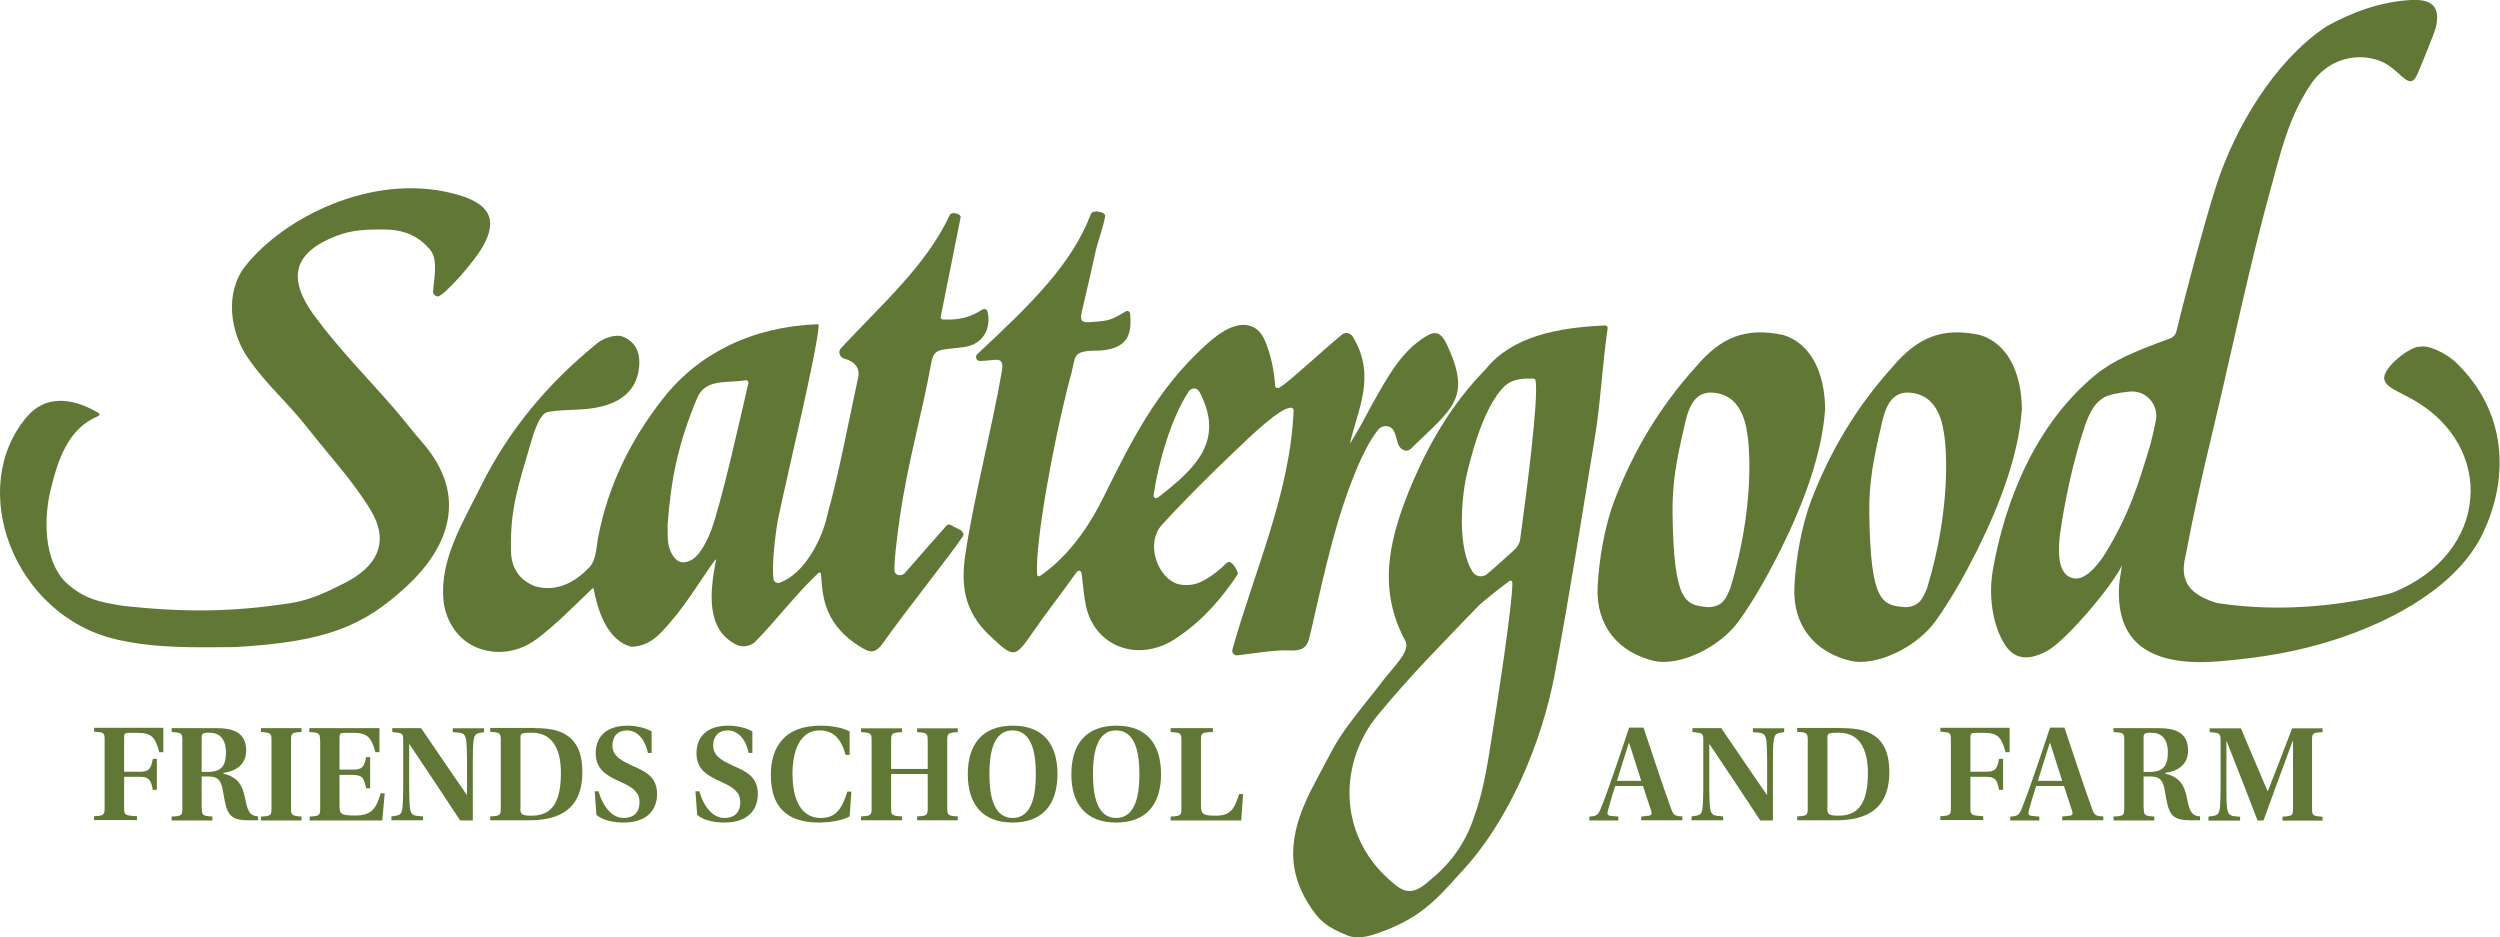 <?xml version="1.0" encoding="UTF-8"?> <svg xmlns="http://www.w3.org/2000/svg" id="Layer_2" data-name="Layer 2" viewBox="0 0 142.18 53.31"><defs><style> .cls-1 { fill: #617736; stroke-width: 0px; } </style></defs><g id="Layer_1-2" data-name="Layer 1"><g><g><path class="cls-1" d="M54.69,30.23c.1.05.14.18.07.27-.58.9-3.32,4.33-4.46,5.96-.54.78-.81.69-1.49.25-2.16-1.39-2.02-3.22-2.12-4.07,0-.07-.1-.1-.15-.05-1.29,1.22-2.41,2.71-3.59,3.91-.25.25-.73.33-1.04.18-1.8-.86-1.53-3.06-1.19-4.83,0-.02-.03-.04-.04-.02-.85,1.17-1.6,2.46-2.56,3.56-.51.59-1.14,1.39-2.23,1.39-1.4-.38-1.91-2.15-2.13-3.29,0-.03-.05-.05-.07-.02-.51.47-2.28,2.29-3.35,3-.95.63-2.18.83-3.33.31-1.11-.5-1.7-1.64-1.79-2.65-.22-2.33,1.13-4.45,2.16-6.54,1.54-3.1,3.76-5.78,6.6-8.08.33-.27,1.03-.53,1.45-.36.92.38.96,1.19.92,1.69-.14,1.71-1.57,2.25-2.82,2.4-.68.09-1.92.06-2.43.21-.47.14-.83,1.45-.93,1.8-.72,2.46-1.16,3.69-1.11,6.09.02.94.45,1.64,1.36,2,1.3.37,2.35-.29,3.1-1.08.4-.42.39-1.16.51-1.76.55-2.85,1.81-5.46,3.69-7.85,2.01-2.56,5.07-4.07,8.76-4.21.05,0,.08.03.08.08-.09,1.45-1.67,7.96-2.29,10.9-.12.56-.4,2.59-.28,3.51.02.16.19.27.34.21,1.35-.45,2.41-2.38,2.72-3.85.67-2.4,1.16-5.08,1.75-7.8.12-.54-.16-.92-.79-1.1-.26-.07-.37-.39-.18-.59,2.41-2.59,4.83-4.69,6.19-7.58.1-.2.66-.07.61.15-.32,1.59-.89,4.48-1.13,5.64-.02.08.05.16.13.16.87.03,1.45-.07,2.25-.57.11-.07.25,0,.28.11.22.88-.17,1.87-1.35,2.03-1.38.19-1.67.04-1.84.86-.57,3.13-1.34,5.64-1.81,8.92-.05.37-.33,2.33-.29,2.95.02.26.4.32.58.13.78-.88,1.61-1.85,2.38-2.71.06-.06.14-.08.22-.04.18.09.46.25.66.34ZM42.56,21.79c.02-.09-.06-.18-.15-.16-1.23.17-2.32-.09-2.78,1.05-1.04,2.51-1.46,4.45-1.66,7.15,0,.91-.02,1.29.32,1.8.29.43.65.43,1.06.2.53-.3.95-1.29,1.09-1.65.61-1.65,1.73-6.7,2.12-8.38Z"></path><path class="cls-1" d="M76.32,19.03c.19-.16.48-.1.61.11,1.37,2.24.28,4.14-.16,6.1.2-.34.42-.68.61-1.03.22-.39.42-.79.64-1.19.81-1.42,1.52-2.78,2.73-3.66.77-.56,1.13-.62,1.54.24,1.45,3.1.28,3.63-2.07,5.94-.19.19-.52.06-.65-.17s-.16-.62-.32-.89c-.19-.32-.65-.33-.88-.03-.5.64-.86,1.41-1.12,2-1.24,2.89-1.87,5.84-2.63,9.17-.24.91-.16,1.44-1.34,1.37-.69-.04-1.97.17-2.91.28-.18.02-.33-.15-.28-.33,1.24-4.45,3.29-8.91,3.48-13.59,0-.07-.04-.15-.12-.16-.57-.08-2.31,1.59-3.15,2.4-1.49,1.42-2.85,2.76-4.22,4.26-.91,1-.31,2.78.69,3.28.39.2,1.05.18,1.44,0,.54-.24,1.03-.6,1.57-1.13.24-.23.71.55.59.69-.77,1.17-1.87,2.51-3.27,3.46-2.14,1.62-4.81.75-5.34-1.69-.12-.57-.17-1.22-.24-1.79-.03-.25-.18-.29-.33-.08-.8,1.14-1.68,2.24-2.46,3.38-1.03,1.5-1.09,1.44-2.42.2-1.55-1.44-1.65-3.01-1.41-4.64.48-3.21,1.53-7.23,2.08-10.44.15-.9-.37-.57-1.25-.56-.2,0-.3-.25-.15-.39,3.16-2.94,5.39-5.15,6.46-7.97.1-.26.87-.13.81.14-.12.66-.43,1.48-.52,1.89-.23,1.04-.46,2.08-.71,3.11-.27,1.12-.25,1.08,1.07.95.64-.07.97-.36,1.35-.56.1-.05.22.02.23.13.11,1.16-.1,2.01-1.76,2.11-1.69,0-1.26.31-1.67,1.62-1.03,3.97-1.97,9.43-1.86,11.09,0,.12.09.16.19.09.77-.53,2.24-1.74,3.57-4.43,1.57-3.17,3.02-6.12,5.78-8.64.26-.24.63-.55.94-.75.99-.64,2.04-.69,2.52.55.31.79.48,1.59.54,2.48,0,.11.15.15.24.1.6-.37,2.32-2,3.55-3.01ZM67.59,22.29c-.97,1.46-1.71,4-1.98,5.85-.03.18.13.25.28.13,2.1-1.64,3.78-3.19,2.34-5.96-.15-.29-.47-.29-.65-.02Z"></path><path class="cls-1" d="M120.71,32.09c-.48,1.12-3.19,4.33-4.27,4.92s-1.93.53-2.5-.48c-.67-1.17-.84-2.77-.6-4.13.69-3.91,2.41-8.28,5.86-11.1.95-.78,2.2-1.32,4.21-2.05.19-.07.33-.23.37-.42.29-1.24,1.53-5.99,2.24-8.2,1.1-3.43,3.35-7.13,6.19-9.06.05-.03.09-.06.14-.09,1.39-.77,3.03-1.39,4.78-1.48,1.25-.07,1.65.46,1.41,1.52-.09.39-.86,2.23-1.06,2.7-.42.98-.87-.07-1.8-.6-1.05-.6-3.06-.63-4.29,1.22s-1.67,3.78-2.22,5.78c-1.28,4.63-2.22,9.28-3.34,13.95-.58,2.42-1.07,4.6-1.53,7.03-.31,1.23.01,2.12,1.64,2.65.08.03.16.05.25.06,3.27.49,6.68.21,9.71-.55.07-.02.14-.04.21-.07,5.46-2.21,5.85-8.29,1.11-10.97-.83-.47-1.54-.69-1.62-1.15-.12-.68,1.55-1.91,2.01-1.85,0,0,.02,0,.02,0,.49-.13,1.53.41,2.02.87,2.9,2.77,3.1,6.5,1.55,9.75-1.41,2.94-4.98,4.92-8.32,6.01-2.21.72-4.2,1.04-6.54,1.25-3.66.33-6.05-.74-5.82-4.33.02-.27.17-1.17.17-1.17ZM117.16,30.32c-.08.73-.27,2.45.84,2.58.76.08,1.57-1.16,1.76-1.47,1.35-2.25,1.82-3.78,2.54-6.16.13-.5.23-.96.31-1.37.17-.9-.58-1.72-1.49-1.63-.62.06-1.24.18-1.52.37-.34.24-.72.53-1.16,1.99-.8,2.48-1.22,5.24-1.27,5.69Z"></path><path class="cls-1" d="M91.29,18.51c.09,0,.16.08.14.16-.32,2.23-.4,4.24-.73,6.23-.74,4.47-1.44,8.99-2.28,13.45-.72,3.8-2.56,8.37-5.45,11.39-1.38,1.57-2.31,2.44-4.15,3.16-.7.27-1.5.58-2.19.3-1.19-.48-1.63-.85-2.23-1.82-1.34-2.17-1.02-4.26.37-6.84,1.46-2.72,1.05-2.27,3.67-5.55.63-.91,1.84-1.93,1.48-2.55-1.69-3.13-.81-6.11.44-9.07,1.04-2.4,2.31-4.51,4.14-6.38,1.47-1.84,4.07-2.37,6.79-2.48ZM86,33.11c0-.08-.09-.12-.15-.07-.45.32-1.61,1.24-1.81,1.46-2.22,2.32-3.68,3.75-5.7,6.19-2.1,2.56-2.37,6.66.71,9.38.74.65,1.23.97,2.33-.06,1.26-1.02,2.05-2.26,2.49-3.66.35-.94.62-2.24.8-3.35.5-3.1,1.38-8.83,1.34-9.88ZM83.77,32.55c.18.26.56.3.8.1.55-.46.92-.82,1.48-1.31.2-.16.37-.41.4-.64.35-2.56,1.07-8.05.88-9.06-.01-.07-.07-.11-.14-.11-.51,0-1.2-.03-1.71.52-.95,1.01-1.63,3.06-2.07,4.97-.31,1.35-.53,4.23.37,5.54Z"></path><path class="cls-1" d="M24.92,16.86c-.2,0-.31-.18-.29-.3.15-1.34.21-1.93-.22-2.42-.68-.77-1.51-1.09-2.6-1.09-1.01,0-1.76.02-2.64.35-2.55.97-2.83,2.47-1.28,4.57,1.36,1.85,3.03,3.54,4.56,5.3.53.62,1.02,1.27,1.56,1.88,2.7,3.09,1.45,6.04-.9,8.21-2.46,2.27-4.57,3.14-9.72,3.44-2.34.02-4.52.08-6.75-.43C.77,35.03-1.95,27.72,1.56,23.67c.98-1.14,2.45-1.13,4.05-.18.07.04.06.14-.02.17-1.71.71-2.28,2.44-2.71,4.19-.39,1.62-.41,3.99.86,5.27,1.06.96,1.91,1.12,3.29,1.34,3.36.36,6.12.37,9.55-.17,1.04-.16,2.03-.63,2.94-1.09,2-.99,2.63-2.41,1.56-4.19-.99-1.64-2.36-3.11-3.57-4.65-1.23-1.57-2.27-2.37-3.4-3.99-1.01-1.44-1.36-3.73-.15-5.25,2.2-2.76,7.15-5.26,11.72-4.14,1.79.44,2.71,1.18,1.9,2.82-.51,1.03-2.35,3.04-2.67,3.06Z"></path><path class="cls-1" d="M103.79,23.37c-.19,2.5-1.21,5.26-2.53,7.91-.67,1.34-1.46,2.76-2.34,4-1.16,1.63-3.51,2.62-4.84,2.31-2.01-.47-3.33-1.97-3.22-4.22.08-1.58.4-3.47.98-4.97,1.04-2.7,2.53-5.24,4.59-7.52,1.44-1.71,2.84-2.28,4.98-1.83,1.46.44,2.39,1.97,2.39,4.33ZM99.33,24.4c-.21-1.11-.75-1.99-1.92-2.07-1.23-.09-1.46,1.25-1.63,1.97-.41,1.78-.68,3.09-.66,4.88.07,5.09.72,5.23,2.01,5.35.87,0,1.06-.57,1.28-1.09,1.39-4.59,1.12-8.18.91-9.04Z"></path><path class="cls-1" d="M114.98,23.37c-.19,2.5-1.21,5.26-2.53,7.91-.67,1.34-1.46,2.76-2.34,4-1.16,1.63-3.51,2.62-4.84,2.31-2.01-.47-3.33-1.97-3.22-4.22.08-1.58.4-3.47.98-4.97,1.04-2.7,2.53-5.24,4.59-7.52,1.44-1.71,2.84-2.28,4.98-1.83,1.46.44,2.39,1.97,2.39,4.33ZM110.52,24.4c-.21-1.11-.75-1.99-1.92-2.07-1.23-.09-1.46,1.25-1.63,1.97-.41,1.78-.68,3.09-.66,4.88.07,5.09.72,5.23,2.01,5.35.87,0,1.06-.57,1.28-1.09,1.39-4.59,1.12-8.18.91-9.04Z"></path></g><g><path class="cls-1" d="M9.29,41.41v1.37h-.23c-.22-.8-.4-1.1-1.21-1.1h-.53c-.22,0-.26.05-.26.27v1.94h.91c.52,0,.62-.19.72-.73h.23v1.76h-.23c-.1-.54-.2-.74-.72-.74h-.91v1.78c0,.39.05.42.73.46v.22h-2.44v-.22c.54-.03.6-.06.6-.46v-3.89c0-.4-.04-.42-.6-.46v-.22h3.94Z"></path><path class="cls-1" d="M11.48,45.98c0,.39.05.42.6.46v.22h-2.32v-.22c.57-.03.61-.06.61-.46v-3.89c0-.4-.05-.42-.61-.46v-.22h2.53c1.02,0,1.71.27,1.71,1.28,0,.73-.5,1.16-1.29,1.26v.05c.81.19,1.08.66,1.22,1.36.14.71.24,1.04.75,1.07v.22h-.6c-.73,0-1.04-.2-1.21-.74-.1-.34-.16-.78-.22-1.07-.11-.56-.35-.68-.84-.68h-.34v1.81ZM11.48,43.9h.35c.82,0,1.02-.42,1.02-1.12,0-.81-.42-1.11-.93-1.11-.42,0-.45.06-.45.3v1.94Z"></path><path class="cls-1" d="M16.55,45.98c0,.38.05.42.6.46v.22h-2.31v-.22c.56-.03.6-.06.6-.46v-3.89c0-.39-.04-.42-.6-.46v-.22h2.31v.22c-.54.03-.6.06-.6.46v3.89Z"></path><path class="cls-1" d="M18.2,42.09c0-.4-.06-.42-.61-.46v-.22h3.99v1.37h-.23c-.21-.76-.4-1.1-1.21-1.1h-.57c-.22,0-.26.05-.26.28v1.81h.74c.55,0,.66-.14.77-.71h.23v1.77h-.23c-.11-.58-.21-.76-.77-.76h-.74v1.73c0,.5.06.58.92.58.91,0,1.17-.42,1.42-1.26h.23l-.14,1.54h-4.13v-.22c.55-.03.6-.06.6-.46v-3.89Z"></path><path class="cls-1" d="M26.17,46.66c-.92-1.4-1.91-2.89-2.88-4.33h-.02v2.54c0,.49.02.79.04,1.06.06.5.27.46.75.5v.22h-1.8v-.22c.44-.06.58-.05.63-.5.02-.26.04-.58.04-1.09v-2.77c0-.36-.04-.38-.62-.44v-.22h1.64c.82,1.22,1.75,2.56,2.59,3.79h.02s0-1.98,0-1.98c0-.49-.02-.82-.04-1.08-.06-.5-.27-.46-.77-.5v-.22h1.78v.22c-.42.06-.54.06-.6.5-.03.26-.04.6-.04,1.08v3.44h-.73Z"></path><path class="cls-1" d="M30.42,41.41c.98,0,1.61.17,2.07.61.45.43.63,1.07.63,1.9,0,2.38-1.7,2.73-3.02,2.73h-2.22v-.22c.55-.03.6-.06.6-.46v-3.89c0-.39-.06-.43-.6-.46v-.22h2.54ZM29.59,45.98c0,.32.1.41.61.41.94,0,1.7-.42,1.7-2.42,0-1.42-.51-2.3-1.66-2.3-.56,0-.64.04-.64.26v4.06Z"></path><path class="cls-1" d="M36.85,42.83c-.18-.86-.66-1.29-1.19-1.29s-.83.34-.83.86c0,.62.55.87,1.11,1.14.74.32,1.43.62,1.43,1.62,0,.79-.46,1.62-1.91,1.62-.51,0-1.14-.1-1.54-.43l-.1-1.35h.22c.27.93.8,1.52,1.42,1.52s.91-.35.91-.9-.38-.84-1.03-1.13c-.78-.35-1.46-.69-1.46-1.65s.62-1.57,1.81-1.57c.44,0,1.01.11,1.37.33v1.22h-.22Z"></path><path class="cls-1" d="M42.58,42.83c-.18-.86-.66-1.29-1.19-1.29s-.83.34-.83.86c0,.62.55.87,1.11,1.14.74.32,1.43.62,1.43,1.62,0,.79-.46,1.62-1.91,1.62-.51,0-1.14-.1-1.54-.43l-.1-1.35h.22c.27.93.8,1.52,1.42,1.52s.91-.35.91-.9-.38-.84-1.03-1.13c-.78-.35-1.46-.69-1.46-1.65s.62-1.57,1.81-1.57c.44,0,1.01.11,1.37.33v1.22h-.22Z"></path><path class="cls-1" d="M48.42,45.02l-.1,1.41c-.43.25-1.2.35-1.74.35-1.94,0-2.74-1-2.74-2.7,0-.81.19-1.5.65-2.01.45-.5,1.13-.8,2.21-.8.46,0,1.21.09,1.62.33v1.33h-.23c-.18-.67-.54-1.39-1.46-1.39-1.38,0-1.56,1.67-1.56,2.44,0,1.01.23,2.54,1.62,2.54.9,0,1.22-.61,1.5-1.5h.23Z"></path><path class="cls-1" d="M50.68,44.02v1.94c0,.39.03.44.62.47v.22h-2.33v-.22c.56-.03.6-.06.6-.47v-3.85c0-.41-.04-.44-.6-.47v-.22h2.33v.22c-.57.03-.62.06-.62.47v1.62h2.08v-1.62c0-.4-.05-.44-.6-.47v-.22h2.31v.22c-.55.03-.6.07-.6.47v3.85c0,.4.05.44.6.47v.22h-2.31v-.22c.56-.03.6-.06.6-.47v-1.94h-2.08Z"></path><path class="cls-1" d="M60.14,44.03c0,1.69-.82,2.75-2.55,2.75s-2.55-1.06-2.55-2.75.82-2.76,2.56-2.76,2.54,1.06,2.54,2.76ZM56.27,44.03c0,1.05.17,2.49,1.32,2.49s1.32-1.44,1.32-2.49-.16-2.49-1.33-2.49-1.31,1.49-1.31,2.49Z"></path><path class="cls-1" d="M66.03,44.03c0,1.69-.82,2.75-2.55,2.75s-2.55-1.06-2.55-2.75.82-2.76,2.56-2.76,2.54,1.06,2.54,2.76ZM62.16,44.03c0,1.05.17,2.49,1.32,2.49s1.32-1.44,1.32-2.49-.16-2.49-1.33-2.49-1.31,1.49-1.31,2.49Z"></path><path class="cls-1" d="M68.3,45.81c0,.5.14.58.85.58.84,0,1.06-.4,1.32-1.23h.23l-.11,1.5h-4.01v-.22c.56-.03.61-.06.61-.46v-3.89c0-.4-.05-.42-.61-.46v-.22h2.4v.22c-.64.02-.68.06-.68.46v3.72Z"></path></g><g><path class="cls-1" d="M93.34,46.66v-.22l.42-.05c.18-.02.2-.11.14-.29-.13-.39-.35-1.06-.46-1.4h-1.58c-.16.51-.3.95-.41,1.38-.06.21-.03.3.15.32l.44.04v.22h-1.65v-.22c.42-.02.5-.1.65-.46.38-.91,1.14-3.18,1.61-4.6h.82c.41,1.24,1.21,3.64,1.59,4.67.12.32.22.37.62.38v.22h-2.33ZM92.65,42.27h-.02c-.15.47-.5,1.57-.67,2.14h1.38c-.15-.49-.51-1.62-.68-2.14Z"></path><path class="cls-1" d="M100.11,46.66c-.92-1.4-1.91-2.89-2.88-4.33h-.02v2.54c0,.49.02.79.04,1.06.06.5.27.46.75.5v.22h-1.8v-.22c.44-.06.58-.05.63-.5.02-.26.04-.58.04-1.09v-2.77c0-.36-.04-.38-.62-.44v-.22h1.64c.82,1.22,1.75,2.56,2.59,3.79h.02s0-1.98,0-1.98c0-.49-.02-.82-.04-1.08-.06-.5-.27-.46-.77-.5v-.22h1.78v.22c-.42.06-.54.06-.6.5-.03.26-.04.6-.04,1.08v3.44h-.73Z"></path><path class="cls-1" d="M104.75,41.41c.98,0,1.61.17,2.07.61.45.43.63,1.07.63,1.9,0,2.38-1.7,2.73-3.02,2.73h-2.22v-.22c.55-.03.6-.06.6-.46v-3.89c0-.39-.06-.43-.6-.46v-.22h2.54ZM103.92,45.98c0,.32.1.41.61.41.94,0,1.7-.42,1.7-2.42,0-1.42-.51-2.3-1.66-2.3-.56,0-.64.04-.64.26v4.06Z"></path><path class="cls-1" d="M114.29,41.41v1.37h-.23c-.22-.8-.4-1.1-1.21-1.1h-.53c-.22,0-.26.05-.26.27v1.94h.91c.52,0,.62-.19.72-.73h.23v1.76h-.23c-.1-.54-.2-.74-.72-.74h-.91v1.78c0,.39.05.42.73.46v.22h-2.44v-.22c.54-.03.6-.06.6-.46v-3.89c0-.4-.04-.42-.6-.46v-.22h3.94Z"></path><path class="cls-1" d="M117.28,46.66v-.22l.42-.05c.18-.02.2-.11.14-.29-.13-.39-.35-1.06-.46-1.4h-1.58c-.16.51-.3.95-.41,1.38-.06.21-.03.3.15.32l.44.04v.22h-1.65v-.22c.42-.02.5-.1.65-.46.38-.91,1.14-3.18,1.61-4.6h.82c.41,1.24,1.21,3.64,1.59,4.67.12.32.22.37.62.38v.22h-2.33ZM116.59,42.27h-.02c-.15.47-.5,1.57-.67,2.14h1.38c-.15-.49-.51-1.62-.68-2.14Z"></path><path class="cls-1" d="M121.92,45.98c0,.39.05.42.6.46v.22h-2.32v-.22c.57-.03.61-.06.61-.46v-3.89c0-.4-.05-.42-.61-.46v-.22h2.53c1.02,0,1.71.27,1.71,1.28,0,.73-.5,1.16-1.29,1.26v.05c.81.19,1.08.66,1.22,1.36.14.71.24,1.04.75,1.07v.22h-.6c-.73,0-1.04-.2-1.21-.74-.1-.34-.16-.78-.22-1.07-.11-.56-.35-.68-.84-.68h-.34v1.81ZM121.92,43.9h.35c.82,0,1.02-.42,1.02-1.12,0-.81-.42-1.11-.93-1.11-.42,0-.45.06-.45.3v1.94Z"></path><path class="cls-1" d="M125.6,46.66v-.22c.45-.06.59-.04.65-.5.02-.26.04-.62.04-1.1v-2.74c0-.39-.06-.42-.62-.46v-.22h1.78c.4.99,1.17,2.75,1.51,3.57h.02c.38-.97,1-2.57,1.38-3.57h1.73v.22c-.56.03-.6.06-.6.46v3.89c0,.39.04.42.6.46v.22h-2.28v-.22c.55-.04.6-.06.6-.46v-3.85h-.02c-.45,1.2-1.31,3.56-1.66,4.52h-.34c-.46-1.2-1.25-3.24-1.75-4.49h-.02v2.68c0,.49,0,.83.04,1.1.06.49.27.46.74.5v.22h-1.81Z"></path></g></g></g></svg> 